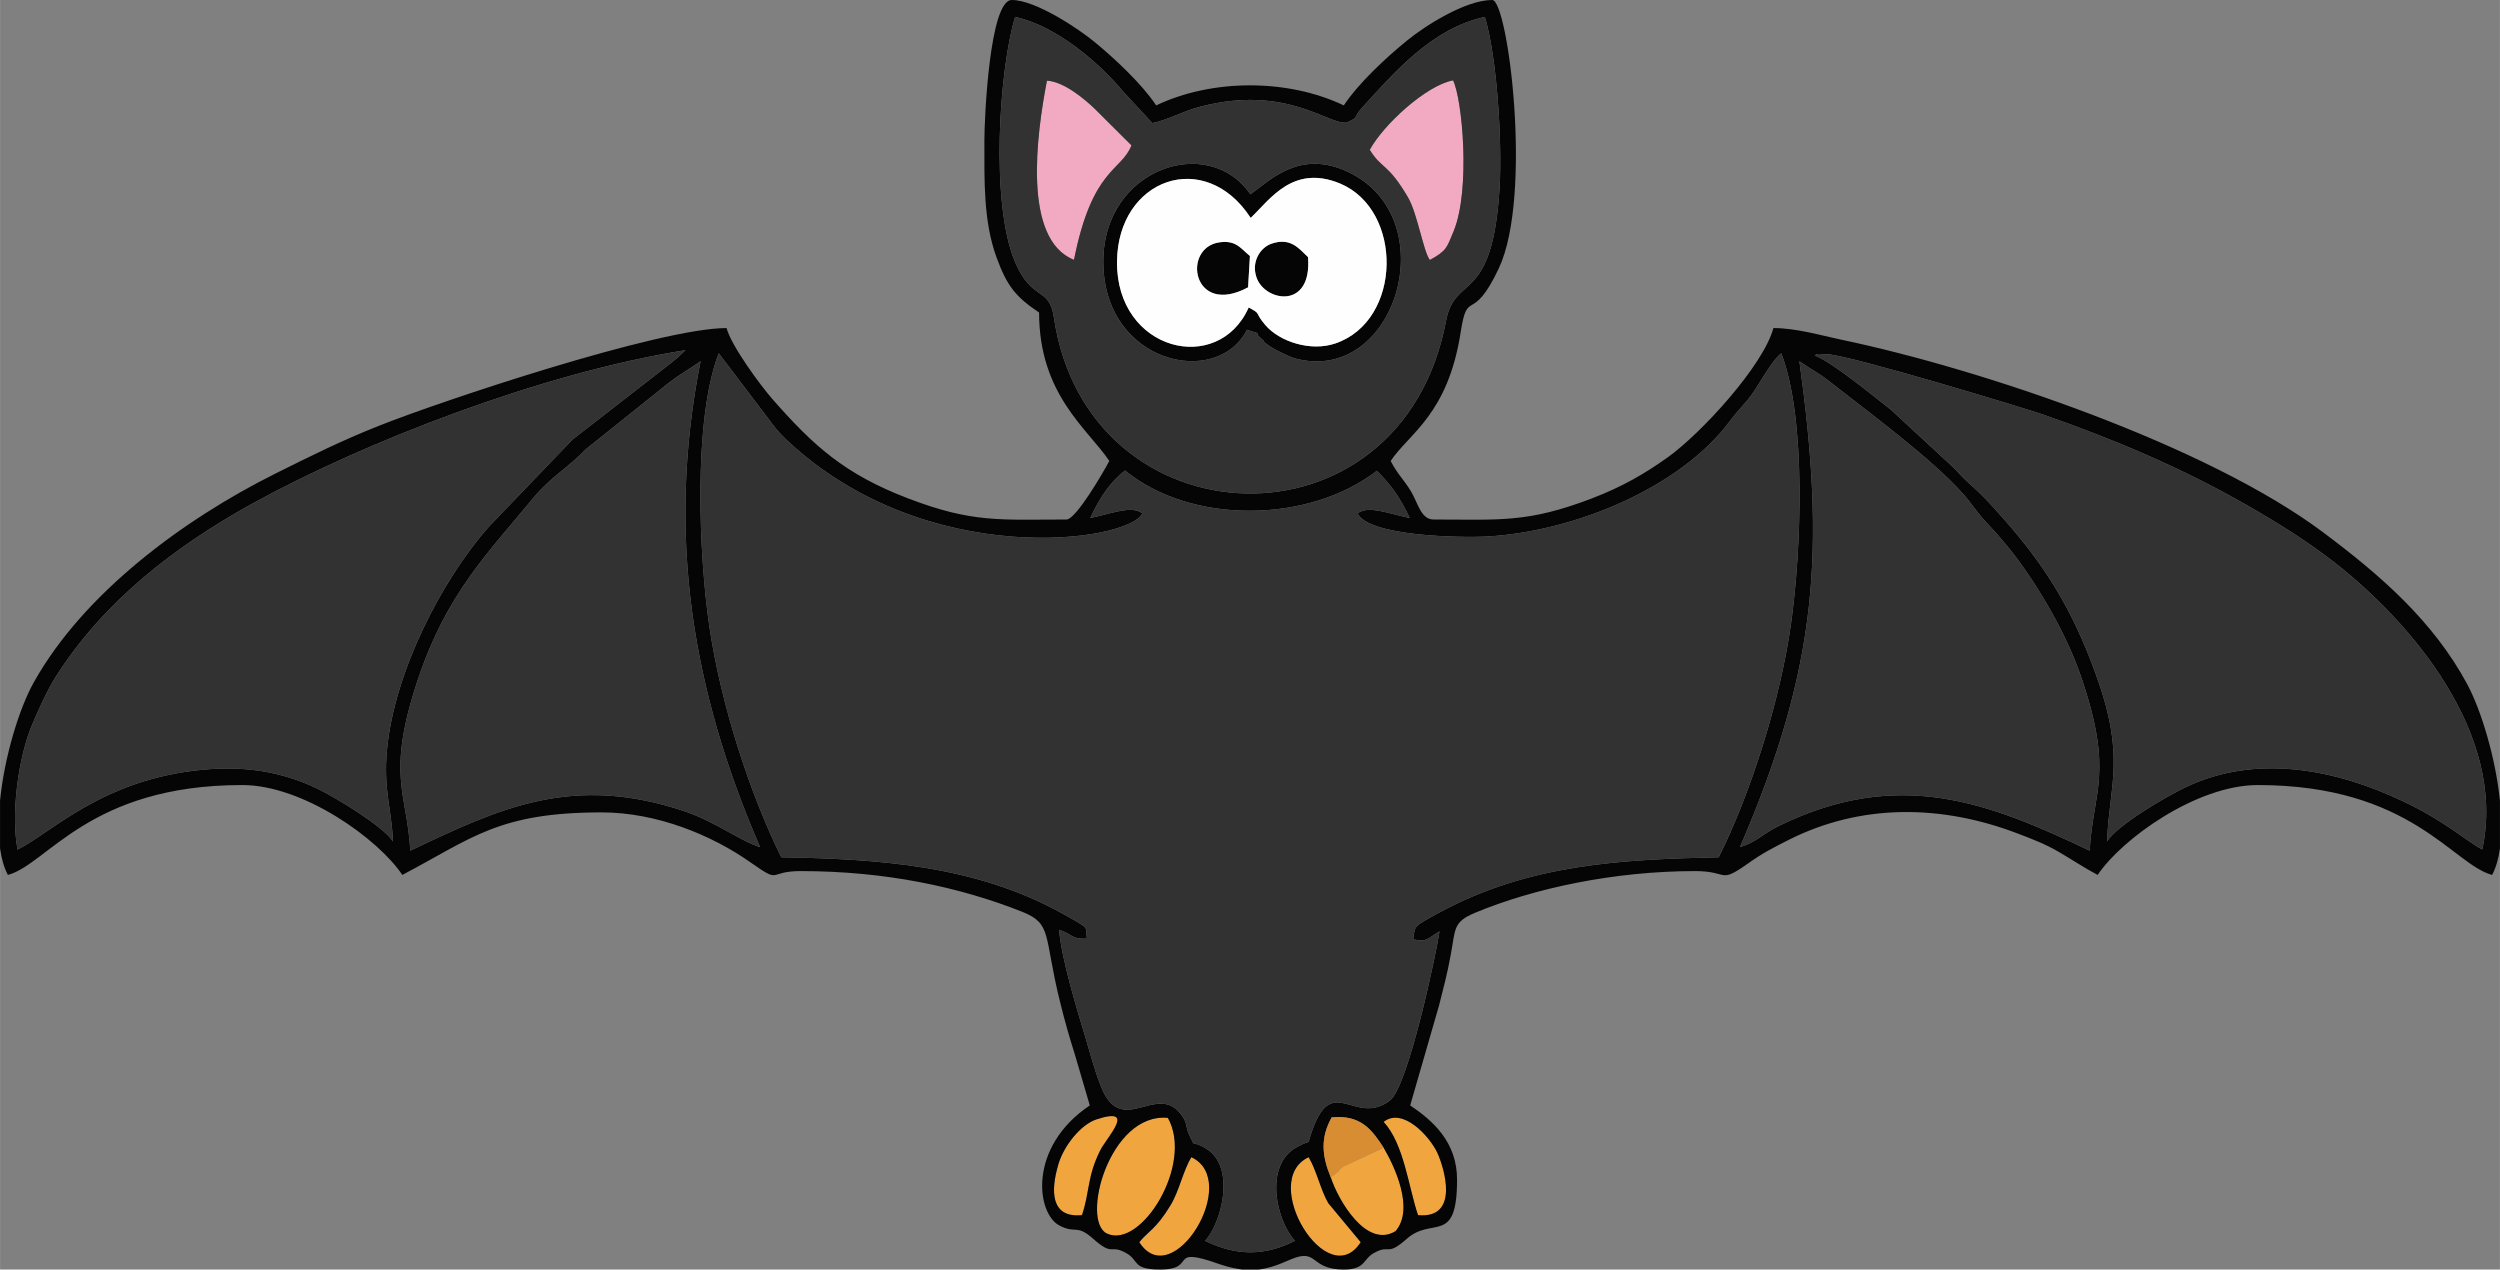 <?xml version="1.0" encoding="UTF-8"?>
<!DOCTYPE svg PUBLIC "-//W3C//DTD SVG 1.1//EN" "http://www.w3.org/Graphics/SVG/1.1/DTD/svg11.dtd">
<!-- Creator: CorelDRAW Home & Student X8 -->
<svg xmlns="http://www.w3.org/2000/svg" xml:space="preserve" width="171.545mm" height="87.113mm" version="1.1" style="shape-rendering:geometricPrecision; text-rendering:geometricPrecision; image-rendering:optimizeQuality; fill-rule:evenodd; clip-rule:evenodd"
viewBox="0 0 16269 8262"
 xmlns:xlink="http://www.w3.org/1999/xlink">
 <rect x="0" y="0" width="16269" height="8262" fill="#808080" stroke="none"/>
 <defs>
  <style type="text/css">
   <![CDATA[
    .fil2 {fill:#050505}
    .fil3 {fill:#323232}
    .fil5 {fill:#D98D33}
    .fil0 {fill:#F1A53E}
    .fil1 {fill:#F1AAC2}
    .fil4 {fill:#FEFEFE}
   ]]>
  </style>
 </defs>
 <g id="Layer_x0020_1">
  <g id="_536189392">
   <g>
    <path class="fil0" d="M7600 7275c-381,-36 -570,672 -396,753 221,103 566,-451 396,-753z"/>
    <path class="fil0" d="M8660 7662c50,152 233,466 422,350 124,-145 -7,-423 -78,-543l-266 124c-28,23 -23,25 -27,29l-51 40z"/>
    <path class="fil0" d="M8516 7531c-327,153 122,891 339,553l-211 -254c-51,-88 -77,-216 -128,-299z"/>
    <path class="fil0" d="M7041 7908c51,-151 33,-249 118,-420 44,-88 243,-291 -24,-203 -103,34 -211,171 -247,290 -52,175 -52,353 153,333z"/>
    <path class="fil0" d="M7414 8084c216,338 667,-400 339,-553 -55,90 -78,218 -137,315 -95,156 -147,169 -202,238z"/>
    <path class="fil0" d="M9353 7501c-49,-105 -224,-298 -349,-200 133,143 163,429 224,607 273,26 171,-308 125,-407z"/>
   </g>
   <g>
    <path class="fil1" d="M8914 975c79,128 117,84 249,310 61,104 100,353 142,407 108,-60 109,-76 155,-188 111,-271 56,-861 -4,-981 -177,33 -456,292 -542,452z"/>
    <path class="fil1" d="M6989 1691c119,-599 308,-575 374,-745l-241 -240c-61,-58 -197,-175 -309,-181 -68,353 -160,1033 176,1166z"/>
   </g>
   <g>
    <path class="fil2" d="M8516 7531c51,83 77,211 128,299l211 254c-217,338 -666,-400 -339,-553zm7753 -2322l0 313c-9,66 -26,125 -51,172 -258,-69 -529,-585 -1525,-585 -397,0 -884,349 -1042,585 -89,-47 -172,-103 -255,-151 -82,-48 -164,-80 -264,-118 -494,-189 -1016,-198 -1490,40 -109,55 -172,87 -273,159 -184,129 -117,45 -337,45 -528,0 -1050,112 -1432,271 -146,61 -127,104 -159,273 -24,132 -45,206 -76,330l-188 651c149,100 305,239 305,483 0,431 -161,237 -327,385 -135,119 -105,32 -213,92 -73,39 -54,108 -197,108 -197,0 -175,-109 -288,-85 -66,14 -146,71 -267,85l-106 0c-43,-5 -91,-16 -145,-34 -351,-125 -140,34 -389,34 -186,0 -134,-60 -223,-108 -108,-60 -78,27 -213,-92 -110,-98 -111,-30 -219,-86 -152,-79 -206,-512 197,-782l-98 -334c-37,-117 -62,-205 -95,-337 -109,-438 -49,-511 -249,-590 -404,-160 -887,-264 -1439,-264 -222,0 -121,88 -326,-56 -257,-181 -614,-326 -970,-326 -669,0 -840,166 -1297,407 -158,-236 -645,-585 -1042,-585 -996,0 -1267,516 -1525,585 -25,-48 -42,-107 -51,-173l0 -312c29,-285 124,-598 220,-769 325,-581 974,-1059 1568,-1356 233,-116 433,-216 678,-313 393,-157 1824,-636 2262,-636 31,116 220,373 300,464 267,304 470,487 880,644 422,162 603,138 1032,138 62,0 241,-309 279,-381 -139,-208 -457,-431 -457,-966 -155,-104 -209,-174 -277,-359 -86,-235 -79,-500 -79,-760 0,-148 34,-915 178,-915 157,0 440,191 540,274 131,108 306,271 400,412 365,-174 856,-174 1221,0 97,-146 276,-312 414,-424 109,-89 375,-262 552,-262 103,0 265,1273 43,1746 -175,371 -203,123 -248,414 -83,539 -337,661 -456,840 48,91 79,112 132,197 44,72 64,184 147,184 429,0 610,24 1032,-138 196,-75 343,-160 494,-268 217,-156 620,-595 686,-840 148,0 310,48 434,74 933,195 2392,693 3143,1255 369,276 717,576 940,992 90,170 182,474 211,753zm-8855 2875c55,-69 107,-82 202,-238 59,-97 82,-225 137,-315 328,153 -123,891 -339,553zm1590 -615c71,120 202,398 78,543 -189,116 -372,-198 -422,-350 -58,-141 -68,-257 6,-390 196,-20 267,90 338,197zm-1404 -194c170,302 -175,856 -396,753 -174,-81 15,-789 396,-753zm1404 26c125,-98 300,95 349,200 46,99 148,433 -125,407 -61,-178 -91,-464 -224,-607zm-1963 607c-205,20 -205,-158 -153,-333 36,-119 144,-256 247,-290 267,-88 68,115 24,203 -85,171 -67,269 -118,420zm54 -4537c68,-145 131,-233 226,-309 433,354 1196,344 1639,2 86,85 149,168 214,307 -125,-24 -270,-86 -339,-30 67,148 667,161 851,150 559,-34 1246,-314 1571,-750 45,-60 66,-79 116,-138 69,-82 146,-247 219,-304 166,431 129,1295 64,1756 -70,503 -264,1110 -471,1524 -626,14 -1234,43 -1817,359 -176,96 -157,83 -172,175 92,19 88,-2 172,-52 -18,127 -203,1012 -324,1102 -227,168 -370,-178 -502,187 -46,126 8,52 -108,118 -209,122 -128,475 -7,607 -197,100 -380,100 -585,0 105,-112 203,-476 10,-598 -111,-69 -65,8 -112,-89 -29,-59 -6,-78 -62,-145 -157,-190 -381,159 -512,-169 -43,-106 -75,-231 -104,-327 -52,-172 -155,-508 -170,-696 93,29 72,61 181,58 -13,-82 36,-55 -156,-162 -571,-319 -1213,-357 -1833,-368 -207,-420 -393,-995 -468,-1502 -68,-460 -107,-1344 61,-1778l324 427c45,60 63,85 118,137 907,854 2228,664 2315,478 -70,-56 -214,6 -339,30zm4615 -1020c82,58 120,72 195,131 247,194 665,501 870,732 58,65 90,121 149,183 68,73 90,98 154,176 151,187 360,522 465,831 215,628 78,743 56,1132 -658,-313 -1241,-543 -2023,-161 -112,55 -144,105 -253,138 510,-1180 556,-1938 387,-3162zm-6764 3162c-123,-37 -292,-166 -490,-233 -731,-245 -1202,-22 -1786,256 -22,-380 -159,-489 49,-1113 187,-561 458,-826 751,-1182 116,-140 228,-197 343,-318l537 -430c83,-64 122,-81 209,-142 -226,1137 -50,2152 387,3162zm11208 15c-99,-50 -238,-183 -521,-316 -437,-206 -949,-308 -1409,-89 -139,66 -448,250 -512,353 15,-376 124,-545 -74,-1091 -156,-432 -338,-712 -596,-1005 -215,-245 -185,-179 -327,-335l-409 -378c-111,-87 -386,-313 -497,-354 7,-3 18,-12 22,-4l62 -4c169,13 1275,349 1403,393 471,164 904,349 1318,585 208,119 391,233 570,371 496,384 1133,1119 970,1874zm-13597 -52c-59,-95 -368,-284 -495,-345 -233,-111 -472,-147 -740,-122 -658,62 -986,410 -1208,520 -45,-235 5,-604 97,-818 45,-106 99,-224 151,-306 308,-486 766,-842 1270,-1122 730,-404 1893,-856 2828,-1004l-48 46c-16,14 -28,23 -45,37l-642 499 -547 570c-300,341 -612,938 -660,1450 -24,259 30,380 39,595zm7106 -5366c80,264 113,814 96,1111 -47,773 -289,552 -349,869 -292,1540 -2334,1459 -2552,-25 -30,-203 -142,-101 -252,-359 -163,-381 -104,-1256 0,-1596 270,60 544,295 704,487l189 204c99,-19 196,-77 313,-107 560,-145 831,119 951,104 91,-41 34,-24 99,-95 219,-240 457,-517 801,-593z"/>
    <path class="fil2" d="M8126 2001c-198,446 -862,285 -857,-298 5,-541 572,-743 870,-285 126,-120 275,-350 581,-224 413,172 406,893 -30,1041 -160,55 -364,-11 -457,-121 -75,-89 -20,-66 -107,-113zm11 -736c-270,-398 -959,-171 -957,439 1,664 741,826 935,442 155,54 7,-14 99,63 31,25 -19,-3 54,48 19,14 120,64 154,74 661,185 990,-912 349,-1213 -312,-146 -502,52 -634,147z"/>
    <path class="fil2" d="M8512 1673c-62,-59 -115,-129 -238,-87 -73,25 -134,119 -96,223 57,155 362,207 334,-136z"/>
    <path class="fil2" d="M8134 1666c-61,-50 -90,-104 -198,-89 -247,34 -178,488 186,293l12 -204z"/>
   </g>
   <g>
    <path class="fil3" d="M7095 3371c125,-24 269,-86 339,-30 -87,186 -1408,376 -2315,-478 -55,-52 -73,-77 -118,-137l-324 -427c-168,434 -129,1318 -61,1778 75,507 261,1082 468,1502 620,11 1262,49 1833,368 192,107 143,80 156,162 -109,3 -88,-29 -181,-58 15,188 118,524 170,696 29,96 61,221 104,327 131,328 355,-21 512,169 56,67 33,86 62,145 47,97 1,20 112,89 193,122 95,486 -10,598 205,100 388,100 585,0 -121,-132 -202,-485 7,-607 116,-66 62,8 108,-118 132,-365 275,-19 502,-187 121,-90 306,-975 324,-1102 -84,50 -80,71 -172,52 15,-92 -4,-79 172,-175 583,-316 1191,-345 1817,-359 207,-414 401,-1021 471,-1524 65,-461 102,-1325 -64,-1756 -73,57 -150,222 -219,304 -50,59 -71,78 -116,138 -325,436 -1012,716 -1571,750 -184,11 -784,-2 -851,-150 69,-56 214,6 339,30 -65,-139 -128,-222 -214,-307 -443,342 -1206,352 -1639,-2 -95,76 -158,164 -226,309z"/>
    <path class="fil3" d="M2557 5476c-9,-215 -63,-336 -39,-595 48,-512 360,-1109 660,-1450l547 -570 642 -499c17,-14 29,-23 45,-37l48 -46c-935,148 -2098,600 -2828,1004 -504,280 -962,636 -1270,1122 -52,82 -106,200 -151,306 -92,214 -142,583 -97,818 222,-110 550,-458 1208,-520 268,-25 507,11 740,122 127,61 436,250 495,345z"/>
    <path class="fil3" d="M16154 5528c163,-755 -474,-1490 -970,-1874 -179,-138 -362,-252 -570,-371 -414,-236 -847,-421 -1318,-585 -128,-44 -1234,-380 -1403,-393l-62 4c-4,-8 -15,1 -22,4 111,41 386,267 497,354l409 378c142,156 112,90 327,335 258,293 440,573 596,1005 198,546 89,715 74,1091 64,-103 373,-287 512,-353 460,-219 972,-117 1409,89 283,133 422,266 521,316z"/>
    <path class="fil3" d="M8137 1265c132,-95 322,-293 634,-147 641,301 312,1398 -349,1213 -34,-10 -135,-60 -154,-74 -73,-51 -23,-23 -54,-48 -92,-77 56,-9 -99,-63 -194,384 -934,222 -935,-442 -2,-610 687,-837 957,-439zm777 -290c86,-160 365,-419 542,-452 60,120 115,710 4,981 -46,112 -47,128 -155,188 -42,-54 -81,-303 -142,-407 -132,-226 -170,-182 -249,-310zm-1925 716c-336,-133 -244,-813 -176,-1166 112,6 248,123 309,181l241 240c-66,170 -255,146 -374,745zm2674 -1581c-344,76 -582,353 -801,593 -65,71 -8,54 -99,95 -120,15 -391,-249 -951,-104 -117,30 -214,88 -313,107l-189 -204c-160,-192 -434,-427 -704,-487 -104,340 -163,1215 0,1596 110,258 222,156 252,359 218,1484 2260,1565 2552,25 60,-317 302,-96 349,-869 17,-297 -16,-847 -96,-1111z"/>
    <path class="fil3" d="M11905 2482c-75,-59 -113,-73 -195,-131 169,1224 123,1982 -387,3162 109,-33 141,-83 253,-138 782,-382 1365,-152 2023,161 22,-389 159,-504 -56,-1132 -105,-309 -314,-644 -465,-831 -64,-78 -86,-103 -154,-176 -59,-62 -91,-118 -149,-183 -205,-231 -623,-538 -870,-732z"/>
    <path class="fil3" d="M4946 5513c-437,-1010 -613,-2025 -387,-3162 -87,61 -126,78 -209,142l-537 430c-115,121 -227,178 -343,318 -293,356 -564,621 -751,1182 -208,624 -71,733 -49,1113 584,-278 1055,-501 1786,-256 198,67 367,196 490,233z"/>
   </g>
   <path class="fil4" d="M8512 1673c28,343 -277,291 -334,136 -38,-104 23,-198 96,-223 123,-42 176,28 238,87zm-378 -7l-12 204c-364,195 -433,-259 -186,-293 108,-15 137,39 198,89zm-8 335c87,47 32,24 107,113 93,110 297,176 457,121 436,-148 443,-869 30,-1041 -306,-126 -455,104 -581,224 -298,-458 -865,-256 -870,285 -5,583 659,744 857,298z"/>
   <path class="fil5" d="M8660 7662l51 -40c4,-4 -1,-6 27,-29l266 -124c-71,-107 -142,-217 -338,-197 -74,133 -64,249 -6,390z"/>
  </g>
 </g>
</svg>
